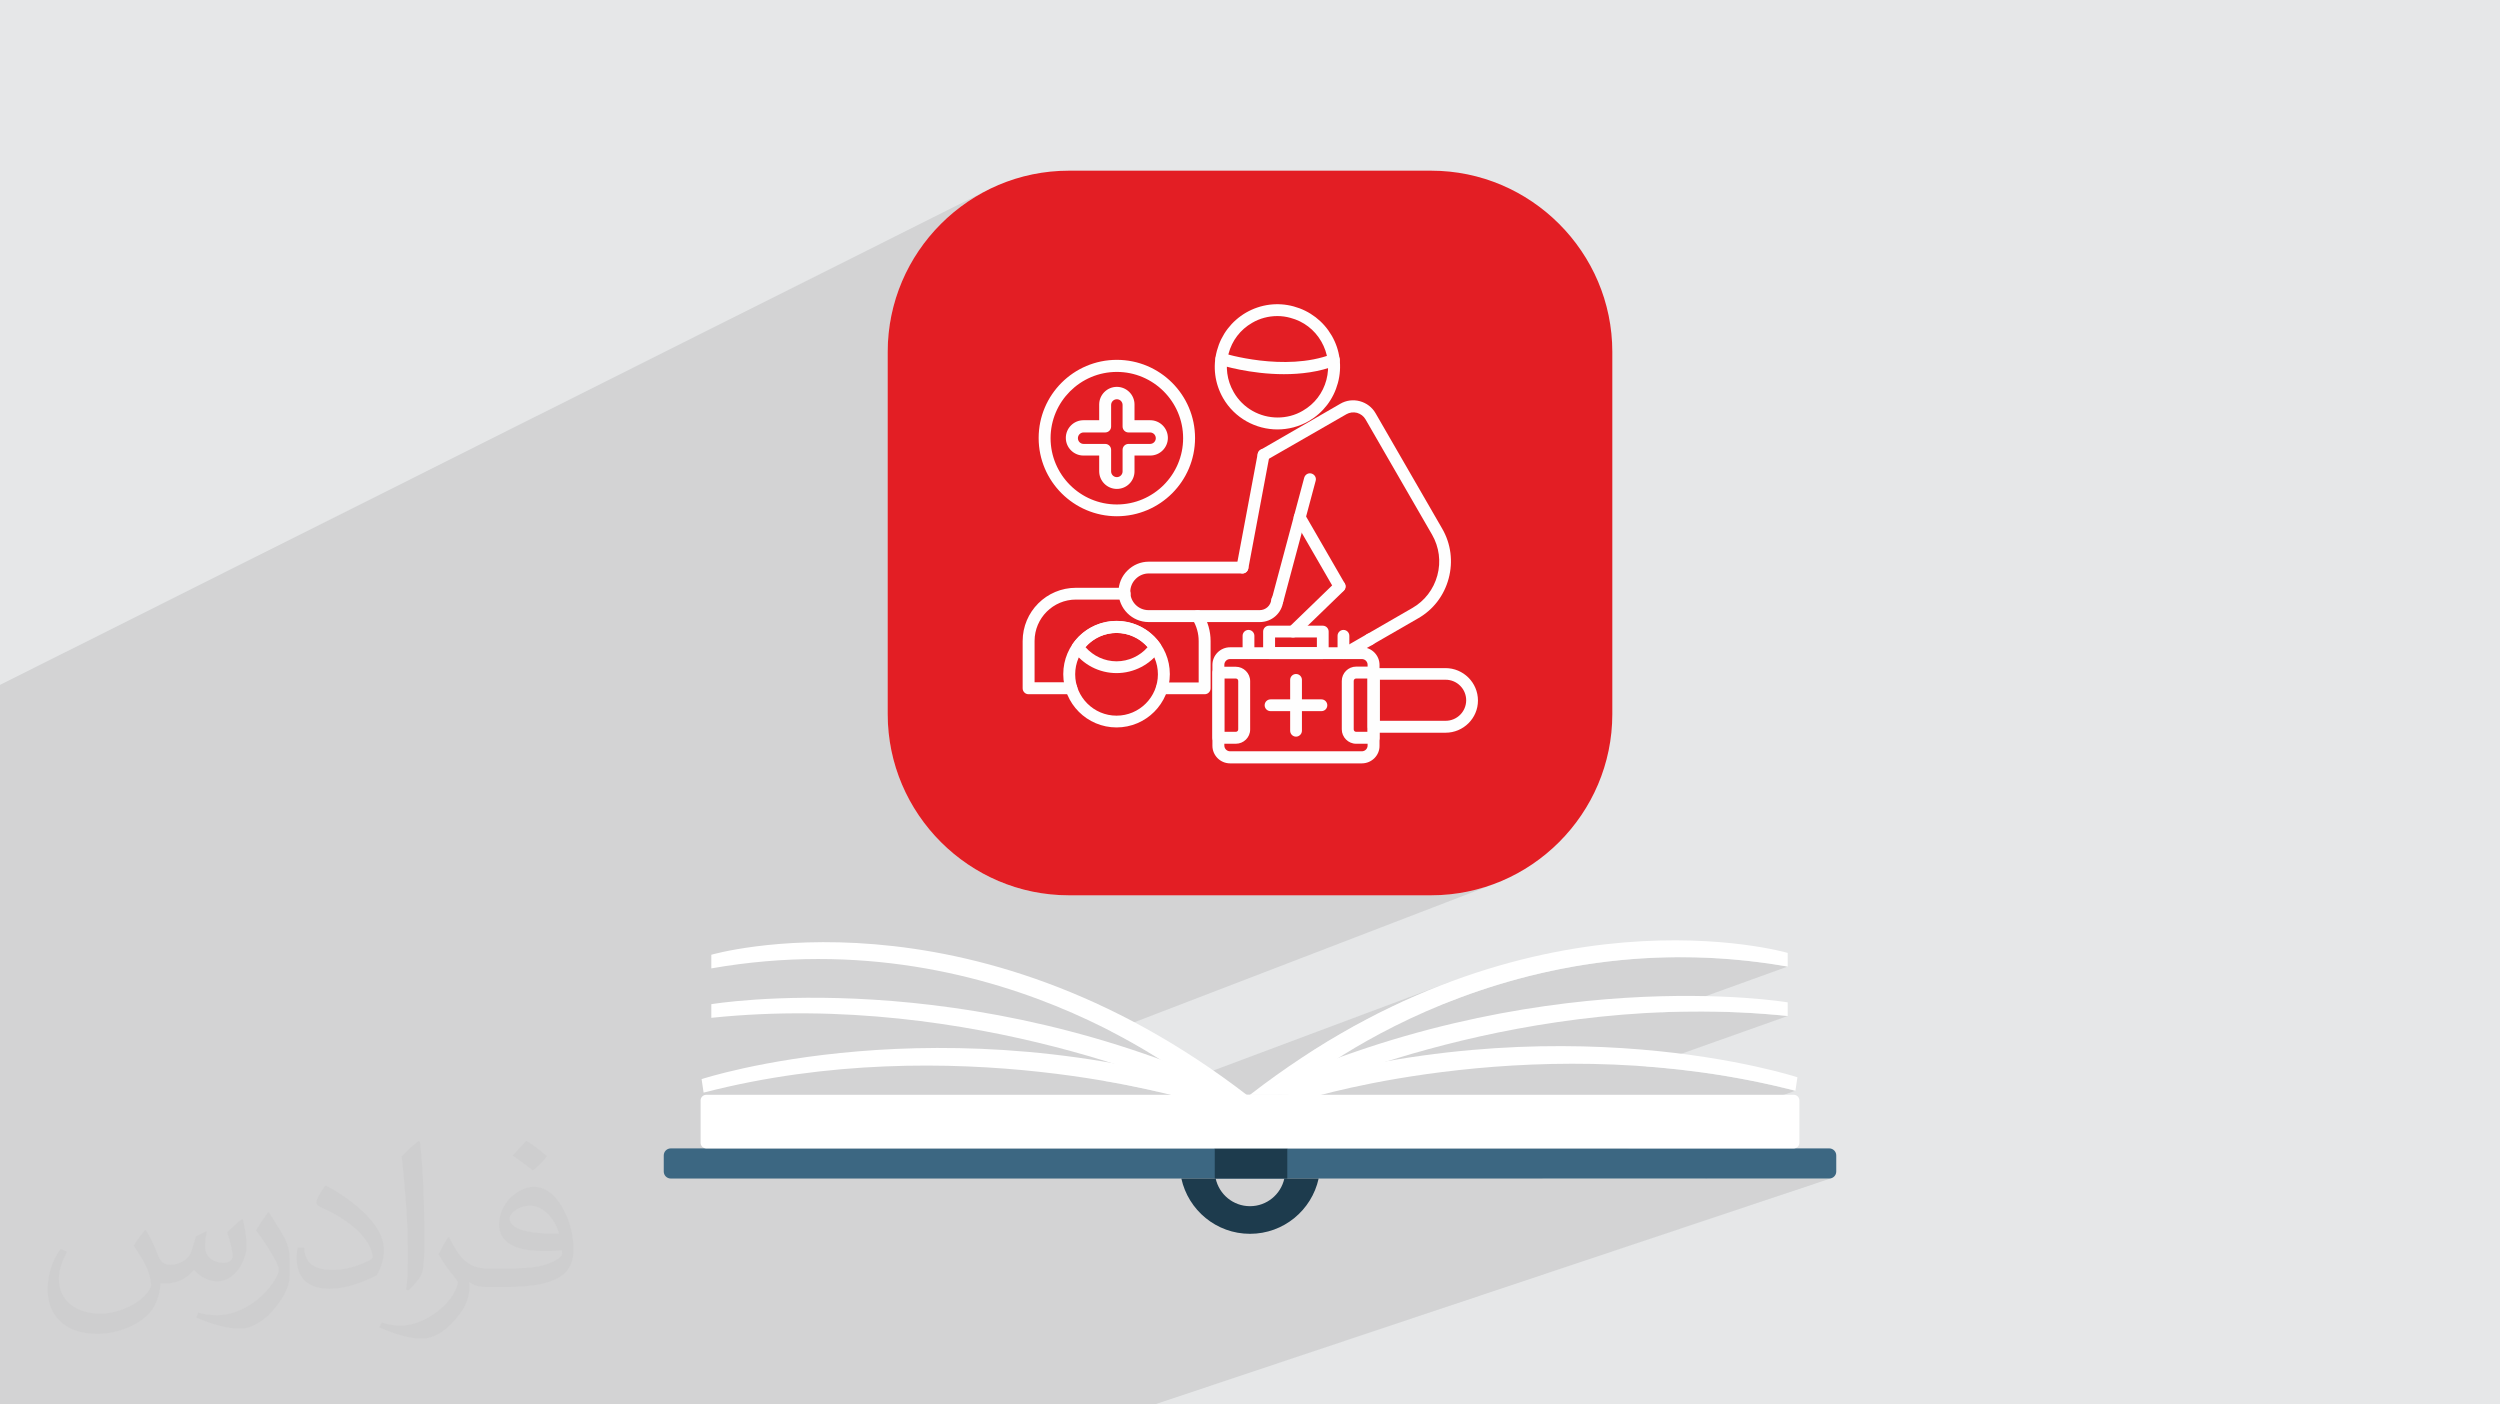 <?xml version="1.0" encoding="UTF-8"?>
<!DOCTYPE svg PUBLIC "-//W3C//DTD SVG 1.0//EN" "http://www.w3.org/TR/2001/REC-SVG-20010904/DTD/svg10.dtd">
<!-- Creator: CorelDRAW -->
<svg xmlns="http://www.w3.org/2000/svg" xml:space="preserve" width="94.192mm" height="52.917mm" version="1.0" style="shape-rendering:geometricPrecision; text-rendering:geometricPrecision; image-rendering:optimizeQuality; fill-rule:evenodd; clip-rule:evenodd"
viewBox="0 0 9419.16 5291.66"
 xmlns:xlink="http://www.w3.org/1999/xlink"
 xmlns:xodm="http://www.corel.com/coreldraw/odm/2003">
 <defs>
  <style type="text/css">
   <![CDATA[
    .fil0 {fill:#E6E7E8}
    .fil6 {fill:#1D3B4D;fill-rule:nonzero}
    .fil5 {fill:#3C6782;fill-rule:nonzero}
    .fil8 {fill:#DCD9D1;fill-rule:nonzero}
    .fil3 {fill:#E31E24;fill-rule:nonzero}
    .fil4 {fill:#FEFEFE;fill-rule:nonzero}
    .fil7 {fill:white;fill-rule:nonzero}
    .fil2 {fill:#373435;fill-opacity:0.031}
    .fil1 {fill:#2B2A29;fill-opacity:0.102}
   ]]>
  </style>
 </defs>
 <g id="Layer_x0020_1">
  <polygon class="fil0" points="-0,0 9419.16,0 9419.16,5291.66 -0,5291.66 "/>
  <polygon class="fil1" points="422.25,5291.66 329.89,5291.66 242.91,5291.66 184.52,5291.66 115.95,5291.66 100.46,5291.66 58.4,5291.66 -0,5291.66 -0,5192.58 -0,5179.61 -0,5170.06 -0,5121.38 -0,5000.86 -0,4926.02 -0,4879.64 -0,4757.81 -0,4711.42 -0,4155.61 -0,2951.68 -0,2580.47 3731.8,710.63 3702.38,725.75 3673.8,742.24 3646.1,760.04 3619.32,779.11 3593.52,799.42 3568.73,820.92 3544.98,843.55 3522.36,867.29 3500.85,892.09 3480.54,917.89 3461.47,944.67 3443.67,972.37 3427.18,1000.95 3412.06,1030.37 3398.35,1060.58 3386.08,1091.54 3375.31,1123.21 3366.07,1155.54 3358.42,1188.49 3352.39,1222.02 3348.03,1256.07 3345.38,1290.61 3344.49,1325.6 3344.49,2690.69 3345.38,2725.68 3348.03,2760.22 3352.39,2794.27 3358.42,2827.81 3366.07,2860.75 3375.31,2893.08 3386.08,2924.75 3398.35,2955.71 3412.06,2985.92 3427.18,3015.34 3443.67,3043.92 3461.47,3071.62 3480.54,3098.4 3500.85,3124.2 3522.36,3149 3544.98,3172.74 3568.73,3195.37 3593.52,3216.87 3619.32,3237.18 3646.1,3256.25 3673.8,3274.05 3702.38,3290.54 3731.8,3305.66 3762.01,3319.37 3792.97,3331.64 3824.64,3342.41 3856.97,3351.65 3889.92,3359.3 3923.45,3365.33 3957.5,3369.69 3992.05,3372.34 4027.03,3373.23 5392.12,3373.23 5427.11,3372.34 5461.65,3369.69 5495.7,3365.33 5529.23,3359.3 5562.18,3351.65 5594.51,3342.41 5626.19,3331.64 4185.34,3885.53 4209.6,3898.12 4245.39,3917.46 4279.43,3936.56 4311.69,3955.34 4342.16,3973.7 4370.8,3991.53 4157.79,4072.13 4192.37,4078.21 4231.47,4085.5 4268.03,4092.72 4301.99,4099.79 4333.25,4106.62 4359.56,4112.64 5471.63,3696.28 5380.99,3731.7 5288.69,3771.8 5194.91,3816.83 5099.82,3867.05 5003.58,3922.71 4923.18,3973.43 5502.98,3757.75 5551.78,3740.13 5602.1,3723.17 5653.89,3706.96 5707.14,3691.6 5761.82,3677.19 5817.91,3663.83 5875.36,3651.61 5934.16,3640.63 5994.29,3631 6055.73,3622.81 6118.41,3616.15 6182.35,3611.14 6247.51,3607.85 6313.86,3606.4 6381.36,3606.87 6450,3609.38 6519.76,3614.01 6590.6,3620.86 6662.49,3630.03 6735.42,3641.64 6258.1,3814.04 6290.44,3812.75 6344.45,3811.43 6398.98,3810.95 6454.01,3811.35 6509.49,3812.67 6565.41,3814.94 6621.72,3818.21 6678.4,3822.52 6735.42,3827.9 6200.21,4018.08 6236.86,4020.83 6310.14,4027.88 6384.28,4036.66 6459.2,4047.24 6534.77,4059.74 6610.92,4074.24 6687.54,4090.84 6764.53,4109.63 5809.02,4440.36 6423.6,4440.36 6758.35,4326.76 6762.62,4326.33 6766.6,4325.1 6426.92,4440.36 6891.91,4440.36 6897.24,4439.82 6902.21,4438.28 4349.69,5291.66 4345.93,5291.66 3918.08,5291.66 3915.03,5291.66 3349.55,5291.66 2924.85,5291.66 2882.34,5291.66 2628.77,5291.66 2615.97,5291.66 2575.86,5291.66 2456.9,5291.66 2218.93,5291.66 2167.27,5291.66 2099.93,5291.66 1792.84,5291.66 1707.58,5291.66 1552.32,5291.66 1379.51,5291.66 1284.57,5291.66 1210.43,5291.66 934.75,5291.66 801.24,5291.66 527.54,5291.66 "/>
  <path class="fil2" d="M549.37 4634.7c17.98,27.25 29.64,53.44 41.02,82.55 8.46,16.94 12.95,48.16 52.65,48.16 11.63,0 28.32,-3.43 43.13,-11.63 16.66,-8.74 29.36,-21.97 35.99,-42.06l15.87 -53.44 38.63 -19.05 2.64 2.64c-5.28,20.12 -6.6,39.42 -6.6,54.51 0,44.7 38.63,61.65 69.32,61.65 17.98,0 34.14,-8.74 34.14,-25.15 0,-21.16 -8.99,-57.15 -20.65,-89.43 17.98,-17.98 35.99,-35.99 56.62,-50.55l3.17 1.6c8.99,38.1 14.02,75.67 14.02,100.81 0,24.61 -10.85,51.87 -19.84,69.6 -18.52,34.92 -51.33,62.71 -91.01,62.71 -30.15,0 -63.75,-15.09 -86.79,-43.13l-1.32 0c-21.69,27 -55.3,51.33 -109.02,51.33l-16.66 0c-2.64,35.46 -10.31,60.58 -21.97,83.08 -32,62.43 -127,106.63 -216.43,106.63 -124.36,0 -186.79,-71.7 -186.79,-167.21 0,-59 19.3,-113.77 48.95,-152.65l24.33 10.06c-18.52,35.46 -30.96,68.78 -30.96,101.6 0,89.43 72.77,132.03 156.64,132.03 77.8,0 174.09,-49.48 191.57,-106.88 -6.6,-62.71 -30.15,-92.07 -66.14,-149.22 10.85,-19.05 24.87,-38.1 42.34,-58.47l3.17 0 0 0 0 0 -0.02 -0.09zm1434.3 -336.55c26.19,16.41 51.87,35.71 76.99,57.94 -14.02,19.84 -31.5,37.85 -53.19,53.72 -25.15,-20.37 -50.27,-37.85 -75.95,-56.36 17.45,-19.58 34.67,-38.35 52.12,-55.3l0 0 0 0 0 0 0 0 0 0 0.03 0zm13.49 244.48c-42.34,0 -76.99,27.79 -76.99,48.41 0,44.2 84.66,57.94 186,57.4 -12.7,-51.87 -57.15,-105.84 -109.02,-105.84l0.01 0.03zm-95 236.55c55.04,0 103.2,-1.6 139.95,-10.85 41.02,-10.31 75.67,-30.96 75.67,-45.24 0,-3.71 0,-8.2 -1.32,-11.91 -23.01,2.11 -49.48,2.11 -72.49,2.11 -74.6,0 -131.75,-16.94 -154.25,-58.75 -5.56,-11.63 -9.52,-24.61 -9.52,-39.42 0,-40.49 17.45,-79.91 48.16,-107.16 25.65,-22.48 53.97,-36.5 82.8,-36.5 52.12,0 93.65,41.81 122.76,107.7 15.87,35.99 26.72,77.52 26.72,129.92 0,34.92 -9.52,64.29 -31.22,85.98 -40.49,39.17 -115.09,53.97 -229.39,53.97l-51.87 0 0 0 -13.49 0c-28.32,0 -48.69,-5.03 -64.82,-17.45l-2.64 0c0.79,6.6 1.32,12.95 1.32,19.05 0,25.65 -8.46,58.47 -25.65,84.66 -50.8,75.41 -105.84,108.2 -153.47,108.2 -48.16,0 -107.16,-18.52 -160.35,-42.6l9.52 -18.52c17.2,7.14 41.02,11.91 73.81,11.91 85.98,0 198.96,-82.55 212.98,-163.25 -3.17,-6.6 -8.99,-15.34 -17.2,-24.61 -25.15,-29.9 -41.02,-54.76 -55.83,-80.95 12.7,-25.15 24.33,-45.24 35.18,-63.5l4.5 -0.53c36.78,74.88 70.1,117.73 144.45,117.73l11.63 0 0 0 53.97 0 0 0 0 0 0 0 0 0 0 0 0.09 0.01zm-372.55 79.11c6.35,-34.39 6.88,-73.02 6.88,-109.02l0 -53.44c0,-99.75 -12.7,-244.73 -23.01,-339.19 17.98,-19.3 43.13,-42.06 62.97,-57.4l5.82 1.6c13.49,118.8 16.66,256.39 16.66,383.64 0,33.35 -1.32,65.89 -4.5,89.69 -1.85,30.15 -19.3,52.91 -56.62,87.83l-8.2 -3.71zm-383.38 -157.42c1.85,46.84 24.87,83.62 105.31,83.62 50.01,0 92.33,-12.95 139.17,-35.18 8.46,-3.71 12.95,-8.74 12.95,-12.95 0,-29.36 -22.48,-68.25 -60.32,-103.71 -36.78,-33.35 -85.47,-62.71 -130.96,-82.3 -15.62,-6.6 -20.65,-13.49 -20.65,-20.12 0,-13.49 17.98,-41.81 32.82,-62.18l5.03 -0.53c52.12,27.25 110.34,67.74 153.47,112.7 39.17,41.53 63.5,83.62 63.5,129.39 0,33.86 -10.31,65.61 -27,95.25 -57.15,28.83 -118.01,50.8 -178.33,50.8 -73.28,0 -123.29,-34.39 -123.29,-115.09 0,-8.74 0,-22.22 3.17,-39.7l25.15 0 0 0 0 0 0 0 0 0 0 0 -0.02 0zm-132.57 -133.1l45.52 73.56c16.66,27.25 32.28,56.9 32.28,103.71l0 59.79c0,48.41 -30.96,100.28 -80.95,151.61 -39.17,34.67 -73.81,49.48 -105.84,49.48 -47.62,0 -102.13,-14.81 -165.1,-41.81l7.14 -18.52c19.84,5.28 42.85,9.78 71.17,9.78 90.5,-0.53 183.08,-66.67 225.42,-147.37 5.03,-9.27 6.88,-17.98 6.88,-24.08 0,-9.27 -5.03,-19.58 -8.99,-28.83 -23.01,-43.38 -48.69,-83.08 -76.99,-119.86 14.81,-23.29 29.64,-45.77 45.77,-68l3.71 0.53 0 0 0 0 0 0 0 0 0 0 -0.02 0.01z"/>
  <g id="_1969277892048">
   <path class="fil3" d="M5392.13 3373.23l-1365.09 0c-375.4,0 -682.54,-307.14 -682.54,-682.54l0 -1365.09c0,-375.4 307.14,-682.54 682.54,-682.54l1365.09 0c375.4,0 682.54,307.14 682.54,682.54l0 1365.09c0,375.4 -307.14,682.54 -682.54,682.54z"/>
   <path class="fil4" d="M4746.56 2343.73l-418.63 0c-62.57,0 -113.76,-51.19 -113.76,-113.76 0,-30.14 11.95,-59.15 33.56,-80.2 21.62,-21.61 50.05,-33.56 80.2,-33.56l0 0 353.22 0c12.51,0 22.18,10.24 22.18,22.19 0,12.51 -10.24,22.18 -22.18,22.18l-353.22 0 0 0c-18.2,0 -35.83,7.39 -48.92,20.47 -13.08,13.09 -20.47,30.15 -20.47,48.92 0,38.11 30.71,68.82 68.82,68.82l418.63 0c22.75,0 41.52,-17.06 43.79,-39.24 1.14,-12.52 12.52,-21.05 25.03,-19.91 12.51,1.14 21.05,12.51 19.91,25.03 -4.55,44.93 -42.66,79.06 -88.16,79.06z"/>
   <path class="fil4" d="M5046.87 2231.68c-7.96,0 -15.35,-3.98 -19.33,-11.38l-150.16 -259.93c-6.26,-10.81 -2.28,-24.46 7.96,-30.72 10.81,-6.25 24.46,-2.27 30.72,7.96l150.15 259.94c6.26,10.81 2.28,24.46 -7.96,30.71 -3.41,2.85 -7.39,3.42 -11.38,3.42zm114.9 199.65c-7.96,0 -15.36,-3.98 -19.34,-11.37 -6.26,-10.81 -2.27,-24.46 7.96,-30.72l170.64 -98.4c46.64,-26.73 80.2,-70.53 94.42,-122.86 14.22,-52.32 6.82,-106.93 -19.91,-153.57l-250.83 -434.55c-6.83,-11.94 -18.21,-20.48 -31.86,-24.46 -13.65,-3.41 -27.87,-1.71 -39.81,5.12l-300.89 172.91c-10.81,6.26 -24.46,2.28 -30.71,-7.96 -6.26,-10.81 -2.28,-24.46 7.96,-30.72l300.32 -173.48c22.18,-13.08 48.91,-16.49 73.94,-9.66 25.03,6.82 46.07,22.75 59.15,45.5l250.84 434.55c32.99,56.88 41.52,124 24.46,187.7 -17.07,64.27 -58.02,117.74 -114.9,150.16l-170.63 98.4c-3.42,2.27 -6.83,3.41 -10.81,3.41z"/>
   <path class="fil4" d="M4681.15 2160.58c-1.14,0 -2.85,0 -3.99,-0.57 -11.94,-2.28 -20.47,-14.22 -18.2,-26.16l79.63 -424.32c2.28,-11.94 14.22,-20.47 26.17,-18.2 11.94,2.28 20.47,14.22 18.2,26.16l-79.63 424.32c-2.28,11.37 -11.38,18.77 -22.18,18.77z"/>
   <path class="fil4" d="M4813.1 2284.57c-1.7,0 -3.98,0 -5.68,-0.56 -11.95,-3.42 -19.34,-15.36 -15.93,-27.31l122.29 -456.73c3.41,-11.94 15.36,-19.34 27.3,-15.93 11.95,3.42 19.34,15.36 15.93,27.31l-122.29 456.73c-2.85,9.67 -11.95,16.49 -21.62,16.49z"/>
   <path class="fil4" d="M4871.7 2401.74c-5.69,0 -11.94,-2.27 -15.93,-6.82 -8.53,-9.1 -8.53,-23.32 0.57,-31.85l175.19 -169.5c9.1,-8.53 23.32,-8.53 31.85,0.57 8.53,9.1 8.53,23.32 -0.57,31.85l-175.18 169.5c-4.56,3.98 -10.24,6.25 -15.93,6.25z"/>
   <path class="fil4" d="M4706.17 1197.06l0 0 0 0zm106.38 -6.26c-32.99,0 -65.98,8.53 -94.99,25.6l0 0c-44.37,25.59 -75.65,66.54 -88.73,116.03 -13.08,49.48 -6.26,100.67 19.34,145.04 35.26,61.43 99.53,95.55 165.51,95.55 32.42,0 65.41,-7.96 94.99,-25.59 44.37,-25.6 75.65,-66.55 88.73,-116.03 13.08,-49.49 6.26,-100.68 -19.34,-145.04 -25.59,-44.37 -66.55,-75.65 -116.03,-88.73 -15.93,-4.55 -32.99,-6.83 -49.48,-6.83zm0.56 427.16c-81.33,0 -160.96,-42.09 -204.76,-117.74 -31.28,-54.6 -39.81,-118.31 -23.32,-179.17 16.5,-60.86 55.17,-111.48 109.78,-143.33 54.6,-31.29 118.3,-39.82 179.16,-23.32 60.86,16.49 111.49,55.17 143.34,109.77 31.85,54.61 39.81,118.31 23.32,179.17 -16.5,60.86 -55.17,111.48 -109.78,143.33 -36.97,21.05 -77.35,31.29 -117.74,31.29z"/>
   <path class="fil4" d="M4837.56 1409.78c-127.98,0 -236.04,-33.56 -242.3,-35.83 -11.94,-3.98 -18.2,-16.5 -14.79,-28.44 3.98,-11.95 16.5,-18.2 28.44,-14.79 2.28,0.57 230.93,71.67 408.39,3.98 11.37,-4.55 24.46,1.14 29.01,13.09 4.55,11.37 -1.14,24.45 -13.09,29 -63.7,25.03 -132.52,32.99 -195.66,32.99z"/>
   <path class="fil4" d="M5071.9 2483.08c-7.96,0 -15.36,-3.98 -19.34,-11.37 -6.25,-10.81 -2.27,-24.46 7.97,-30.72l89.86 -51.76c10.81,-6.26 24.46,-2.27 30.72,7.96 6.26,10.81 2.27,24.46 -7.96,30.72l-89.87 51.76c-3.41,2.27 -7.4,3.41 -11.38,3.41z"/>
   <path class="fil4" d="M5198.17 2715.71l248.56 0c42.66,0 77.36,-34.69 77.36,-77.35 0,-42.66 -34.7,-77.36 -77.36,-77.36l-248.56 0 0 154.71zm247.99 44.93l-270.74 0c-12.51,0 -22.18,-10.24 -22.18,-22.19l0 -199.07c0,-12.51 10.24,-22.18 22.18,-22.18l270.74 0c67.12,0 122.29,54.6 122.29,122.29 0,66.54 -54.6,121.15 -122.29,121.15z"/>
   <path class="fil4" d="M4634.51 2483.08c-11.95,0 -21.62,9.67 -21.62,21.61l0 304.3c0,11.95 9.67,21.62 21.62,21.62l496.55 0c11.94,0 21.61,-9.67 21.61,-21.62l0 -304.3c0,-11.94 -9.67,-21.61 -21.61,-21.61l-496.55 0 0 0zm496.55 393.04l-496.55 0c-36.98,0 -66.55,-30.15 -66.55,-66.55l0 -304.3c0,-36.97 30.14,-66.54 66.55,-66.54l496.55 0c36.97,0 66.54,30.14 66.54,66.54l0 304.3c0.57,36.4 -29.57,66.55 -66.54,66.55z"/>
   <path class="fil4" d="M4612.89 2757.23l43.23 0c5.12,0 9.1,-3.98 9.1,-9.1l0 -182.58c0,-5.11 -3.98,-9.1 -9.1,-9.1l-43.23 0 0 200.78zm43.23 44.94l-65.98 0c-12.51,0 -22.18,-10.24 -22.18,-22.18l0 -245.72c0,-12.51 10.24,-22.18 22.18,-22.18l65.98 0c29.58,0 54.03,24.46 54.03,54.03l0 182.58c0,29.58 -24.45,53.47 -54.03,53.47z"/>
   <path class="fil4" d="M5109.44 2556.45c-5.12,0 -9.1,3.99 -9.1,9.1l0 182.58c0,5.12 3.98,9.1 9.1,9.1l43.23 0 0 -200.78 -43.23 0 0 0zm65.98 245.73l-65.98 0c-29.57,0 -54.03,-24.46 -54.03,-54.04l0 -182.58c0,-29.57 24.46,-54.03 54.03,-54.03l65.98 0c12.51,0 22.18,10.24 22.18,22.18l0 245.72c0.57,13.08 -9.67,22.75 -22.18,22.75z"/>
   <path class="fil4" d="M4804 2438.15l157.56 0 0 -36.41 -157.56 0 0 36.41zm179.74 44.92l-202.49 0c-12.51,0 -22.18,-10.24 -22.18,-22.18l0 -81.34c0,-12.51 10.24,-22.18 22.18,-22.18l202.49 0c12.51,0 22.18,10.24 22.18,22.18l0 81.34c0.57,11.94 -9.67,22.18 -22.18,22.18z"/>
   <path class="fil4" d="M4036.71 2615.61l-161.53 0c-12.52,0 -22.18,-10.24 -22.18,-22.19l0 -178.02c0,-110.92 89.86,-200.79 200.78,-200.79l183.71 0c12.52,0 22.19,10.24 22.19,22.19 0,12.51 -10.24,22.18 -22.19,22.18l-183.71 0c-85.89,0 -155.85,69.96 -155.85,155.85l0 155.84 138.78 0c12.52,0 22.18,10.24 22.18,22.19 0.57,12.51 -9.66,22.75 -22.18,22.75zm502.24 0l-161.54 0c-12.51,0 -22.18,-10.24 -22.18,-22.19 0,-12.51 10.24,-22.18 22.18,-22.18l138.79 0 0 -155.84c0,-29.01 -7.96,-57.45 -23.32,-81.91 -6.83,-10.81 -3.41,-24.46 7.39,-30.71 10.81,-6.83 24.46,-3.42 30.72,7.39 19.9,31.85 30.14,68.25 30.14,105.23l0 178.02c0,11.95 -9.67,22.19 -22.18,22.19z"/>
   <path class="fil4" d="M4206.78 2384.69c-85.89,0 -155.85,69.96 -155.85,155.85 0,85.88 69.96,155.84 155.85,155.84 85.89,0 155.85,-69.96 155.85,-155.84 0,-85.89 -69.96,-155.85 -155.85,-155.85zm0 356.05c-110.91,0 -200.78,-89.87 -200.78,-200.78 0,-110.91 89.87,-200.78 200.78,-200.78 110.91,0 200.78,89.87 200.78,200.78 0,110.91 -89.87,200.78 -200.78,200.78z"/>
   <path class="fil4" d="M4089.61 2438.15c29.58,33.56 72.23,53.46 117.17,53.46 44.93,0 88.16,-19.9 117.17,-53.46 -29.58,-33.56 -72.24,-53.47 -117.17,-53.47 -44.94,0 -87.59,19.34 -117.17,53.47zm117.17 97.82c-65.41,0 -126.84,-31.85 -164.38,-85.32 -5.69,-7.96 -5.69,-18.2 0,-25.6 37.54,-53.46 98.97,-85.31 164.38,-85.31 65.41,0 126.84,31.85 164.38,85.31 5.69,7.97 5.69,18.21 0,25.6 -37.54,53.47 -98.97,85.32 -164.38,85.32z"/>
   <path class="fil4" d="M4207.92 1401.25c-137.65,0 -249.7,112.05 -249.7,249.7 0,137.64 112.05,249.69 249.7,249.69 137.64,0 249.69,-112.05 249.69,-249.69 0,-137.65 -112.05,-249.7 -249.69,-249.7zm0 543.76c-162.11,0 -294.63,-131.96 -294.63,-294.63 0,-162.67 131.95,-294.63 294.63,-294.63 162.67,0 294.63,131.96 294.63,294.63 0,162.67 -131.96,294.63 -294.63,294.63z"/>
   <path class="fil4" d="M4703.9 2483.08c-12.52,0 -22.19,-10.24 -22.19,-22.18l0 -65.41c0,-12.52 10.24,-22.19 22.19,-22.19 12.51,0 22.18,10.24 22.18,22.19l0 65.41c0,11.94 -9.67,22.18 -22.18,22.18z"/>
   <path class="fil4" d="M5061.66 2483.08c-12.51,0 -22.18,-10.24 -22.18,-22.18l0 -65.41c0,-12.52 10.24,-22.19 22.18,-22.19 12.52,0 22.19,10.24 22.19,22.19l0 65.41c0.57,11.94 -9.67,22.18 -22.19,22.18z"/>
   <path class="fil4" d="M4883.06 2775.44c-12.51,0 -22.18,-10.24 -22.18,-22.19l0 -191.68c0,-12.51 10.24,-22.18 22.18,-22.18 12.52,0 22.19,10.24 22.19,22.18l0 191.68c0,11.95 -10.24,22.19 -22.19,22.19z"/>
   <path class="fil4" d="M4978.62 2679.31l-191.68 0c-12.51,0 -22.18,-10.24 -22.18,-22.18 0,-12.51 10.24,-22.18 22.18,-22.18l191.68 0c12.51,0 22.18,10.23 22.18,22.18 0,12.51 -9.67,22.18 -22.18,22.18z"/>
   <path class="fil4" d="M4082.78 1629.33c-11.94,0 -21.61,9.67 -21.61,21.62 0,11.94 9.67,21.61 21.61,21.61l81.34 0c12.51,0 22.18,10.24 22.18,22.18l0 81.34c0,11.95 9.67,21.61 21.62,21.61 11.94,0 21.61,-9.66 21.61,-21.61l0 -81.34c0,-12.51 10.24,-22.18 22.18,-22.18l81.34 0c11.94,0 21.61,-9.67 21.61,-21.61 0,-11.95 -9.67,-21.62 -21.61,-21.62l-81.34 0c-12.51,0 -22.18,-10.23 -22.18,-22.18l0 -81.34c0,-11.94 -9.67,-21.61 -21.61,-21.61 -11.95,0 -21.62,9.67 -21.62,21.61l0 81.34c0,12.52 -10.23,22.18 -22.18,22.18l-81.34 0zm125.14 212.73c-36.41,0 -66.55,-29.58 -66.55,-66.55l0 -59.15 -59.16 0c-36.4,0 -66.54,-29.58 -66.54,-66.55 0,-36.4 29.57,-66.55 66.54,-66.55l59.16 0 0 -59.15c0,-36.4 29.58,-66.55 66.55,-66.55 36.4,0 66.54,29.58 66.54,66.55l0 59.15 59.16 0c36.4,0 66.55,29.58 66.55,66.55 0,36.4 -29.58,66.55 -66.55,66.55l-59.16 0 0 59.15c0,36.97 -29.57,66.55 -66.54,66.55z"/>
   <path class="fil5" d="M6891.92 4440.36l-4364.67 0c-14.6,0 -26.46,-11.86 -26.46,-26.46l0 -60.68c0,-14.6 11.86,-26.46 26.46,-26.46l4364.67 0c14.61,0 26.46,11.86 26.46,26.46l0 60.68c0,14.6 -11.85,26.46 -26.46,26.46z"/>
   <path class="fil6" d="M4838.91 4440.36c-13.02,59.51 -65.87,104.14 -129.33,104.14 -63.39,0 -116.28,-44.63 -129.29,-104.14l-129.33 0c26.07,119.02 131.8,208.24 258.62,208.24 126.86,0 232.59,-89.22 258.62,-208.24l-129.29 0z"/>
   <path class="fil7" d="M4892.24 4122.86c0,0 852.31,-397.69 1843.19,-294.96l0 -51.36c0,0 -955.43,-161.4 -2025.86,348.29l182.67 -1.97z"/>
   <path class="fil7" d="M4936.41 4136.65c0,0 883.7,-270.93 1828.13,-27.02l7.51 -50.8c0,0 -901.49,-296.9 -2012.81,53.55l177.17 24.27z"/>
   <path class="fil7" d="M4850.12 4124.83c0,0 768.45,-678.46 1885.31,-483.2l0 -51.36c0,0 -969.78,-283.28 -2025.86,534.56l140.55 0z"/>
   <path class="fil7" d="M4523.2 4129.77c0,0 -852.31,-397.65 -1843.2,-294.96l0 -51.36c0,0 955.47,-161.4 2025.87,348.3l-182.67 -1.98z"/>
   <path class="fil7" d="M4479.03 4143.57c0,0 -883.71,-270.94 -1828.13,-26.99l-7.51 -50.84c0,0 901.48,-296.9 2012.8,53.55l-177.16 24.28z"/>
   <path class="fil7" d="M4565.32 4131.75c0,0 -768.46,-678.43 -1885.32,-483.2l0 -51.37c0,0 969.79,-283.28 2025.87,534.57l-140.55 0z"/>
   <path class="fil7" d="M4709.6 4124.83l-2048.79 0c-11.71,0 -21.16,9.46 -21.16,21.13l0 159.64c0,11.71 9.45,21.16 21.16,21.16l2048.76 0 0.03 0 2048.76 0c11.71,0 21.17,-9.45 21.17,-21.16l0 -159.64c0,-11.67 -9.46,-21.13 -21.17,-21.13l-2048.76 0z"/>
   <polygon class="fil8" points="4850.12,4326.76 4576.75,4326.76 4576.75,4326.76 "/>
   <polygon class="fil6" points="4850.12,4440.36 4838.91,4440.36 4838.91,4440.36 4580.28,4440.36 4580.28,4440.36 4576.75,4440.36 4576.75,4326.76 4850.12,4326.76 "/>
   <polygon class="fil7" points="4850.12,4326.76 4576.75,4326.76 4576.75,4124.83 4850.12,4124.83 "/>
  </g>
 </g>
</svg>
